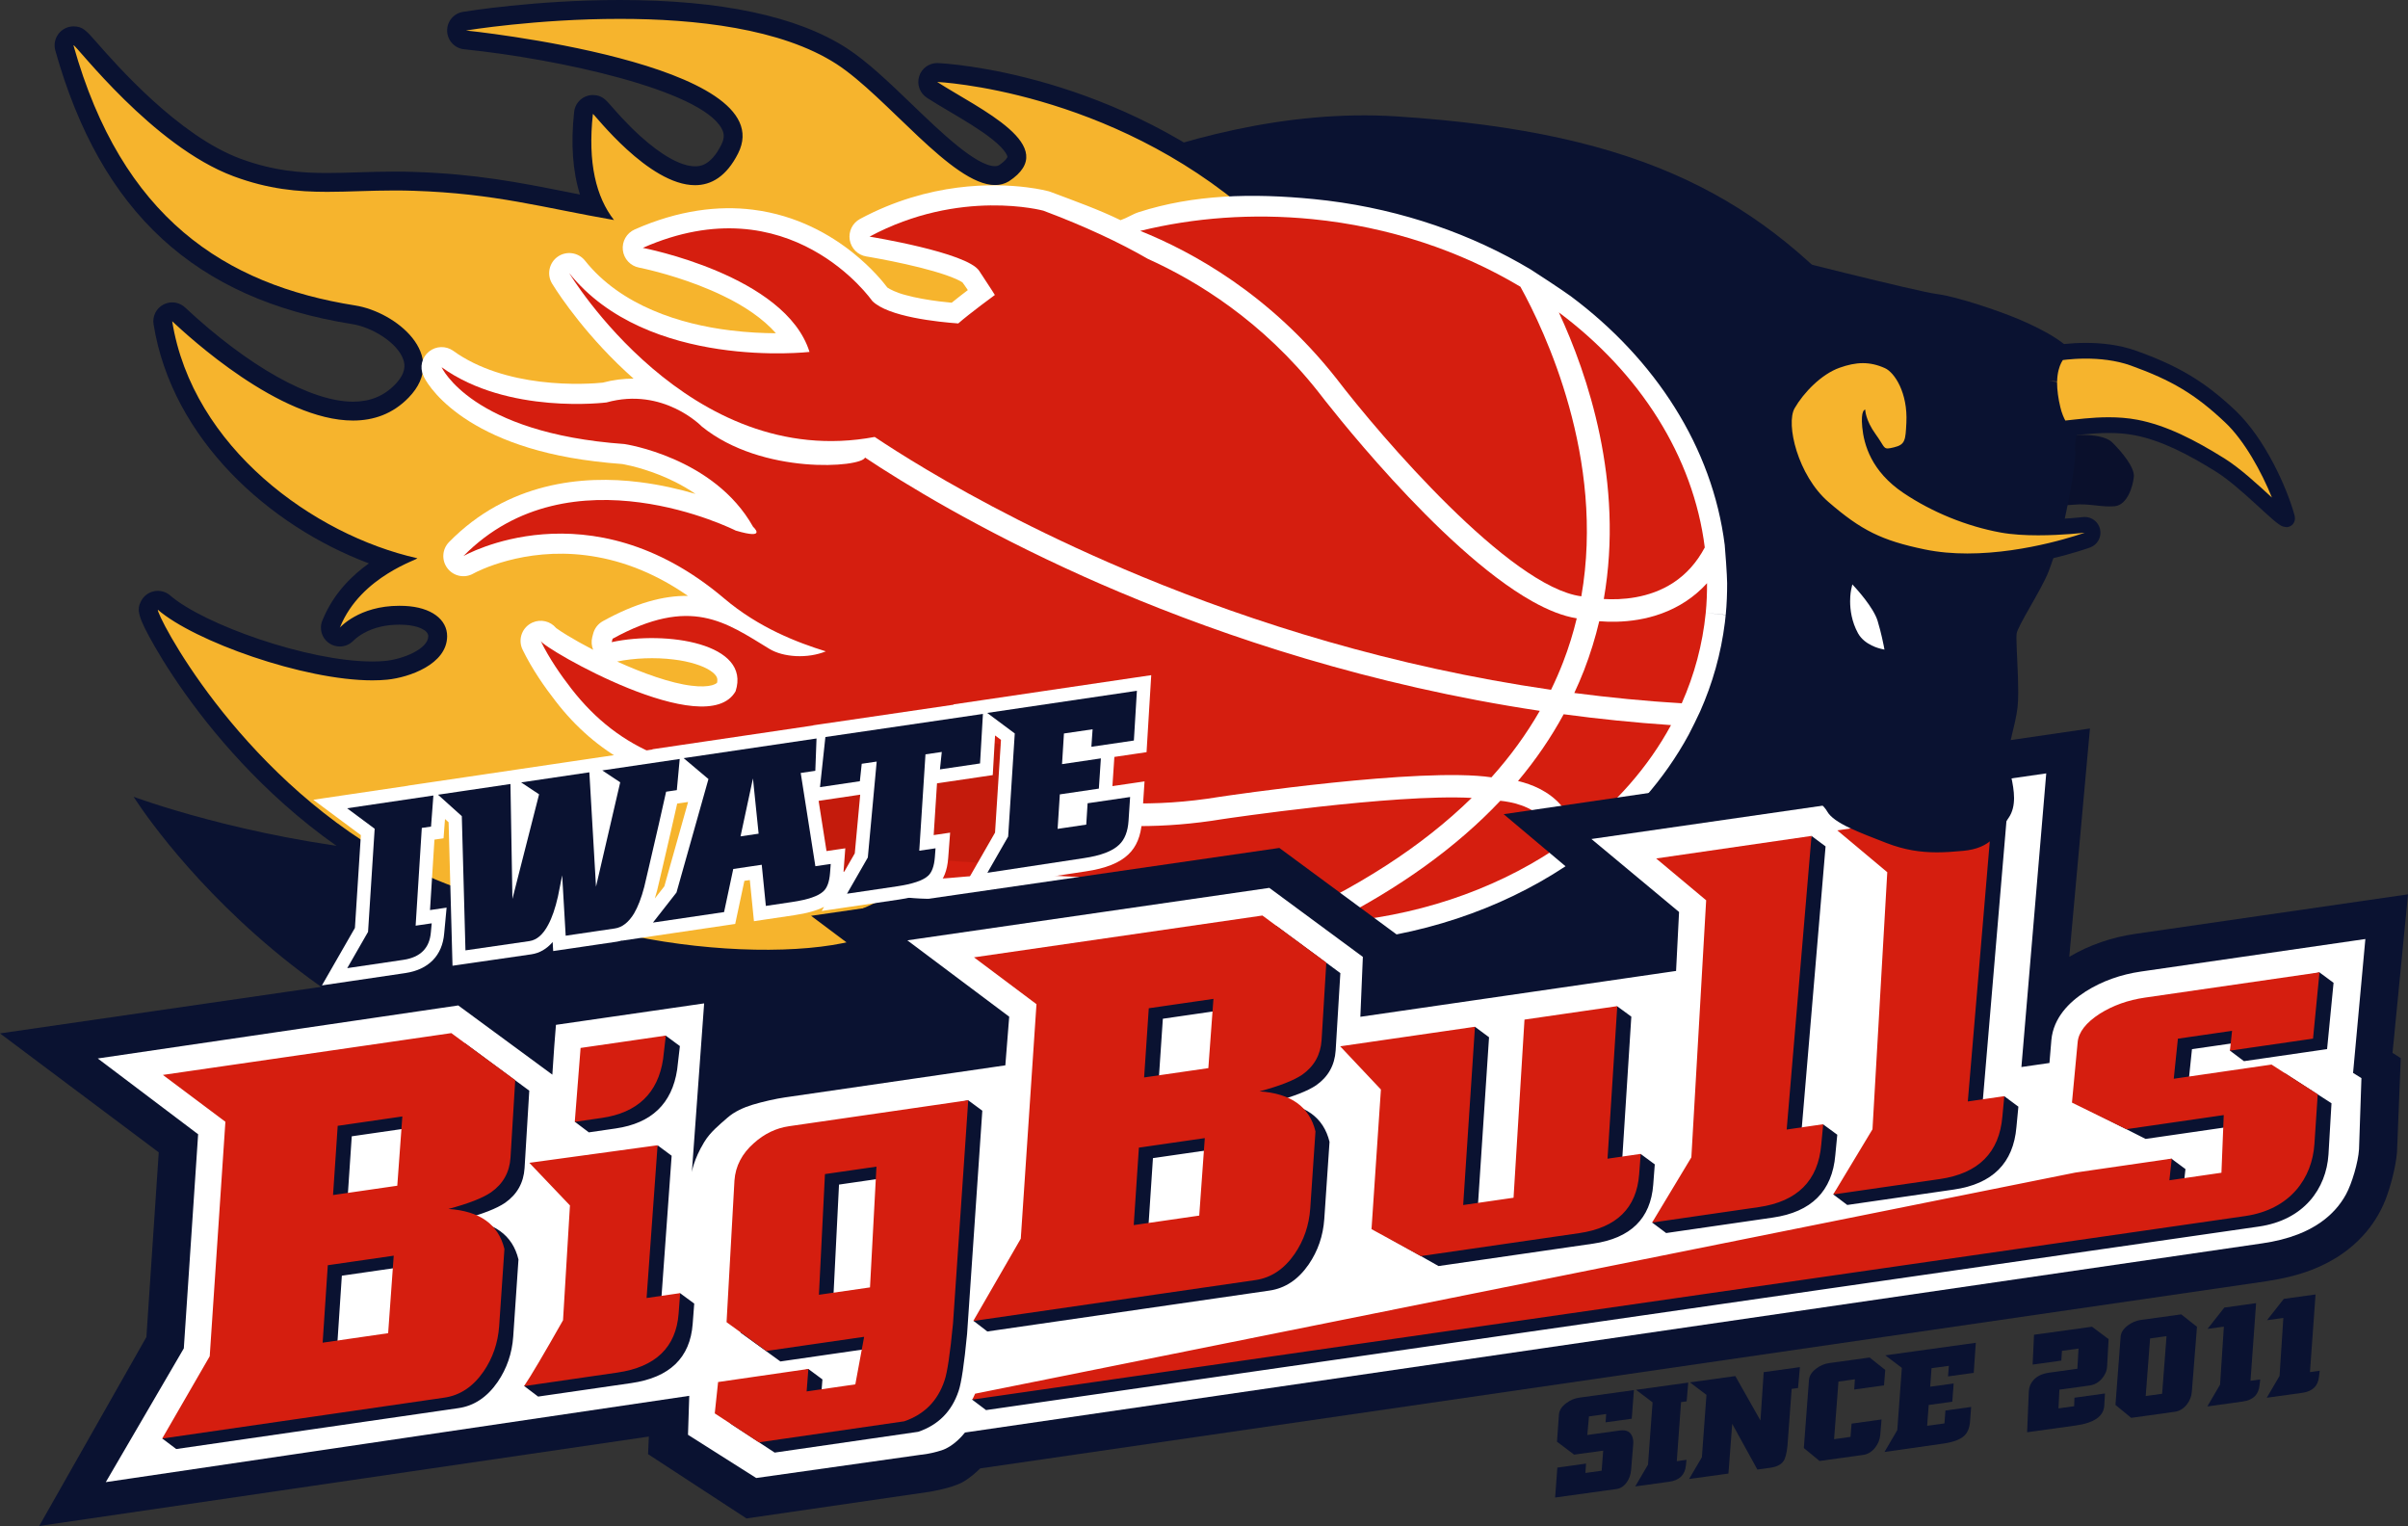 <?xml version="1.0" encoding="utf-8"?>
<!-- Generator: Adobe Illustrator 26.2.1, SVG Export Plug-In . SVG Version: 6.00 Build 0)  -->
<svg version="1.1" id="レイヤー_1" xmlns="http://www.w3.org/2000/svg" xmlns:xlink="http://www.w3.org/1999/xlink" x="0px"
	 y="0px" width="434px" height="275px" viewBox="0 0 434 275" style="enable-background:new 0 0 434 275;" xml:space="preserve">
<rect x="0" y="0" width="434" height="275" fill="#333333" stroke="none"/>
<style type="text/css">
	.st0{fill:#0A1231;}
	.st1{fill-rule:evenodd;clip-rule:evenodd;fill:#F6B42D;}
	.st2{fill:#FFFFFF;}
	.st3{fill-rule:evenodd;clip-rule:evenodd;fill:#D51E0F;}
	.st4{fill:#C41B0C;}
	.st5{fill:#D51E0F;}
	.st6{fill:#0A102C;}
	.st7{fill:#F6B42D;}
</style>
<g>
	<path class="st0" d="M92.361,94.112c0,0,27.094-8.509,42.474,8.081c10.739,11.585,20.549,24.921,13.037,31.58
		c-44.477,39.421-123.787,9.805-123.787,9.805s34.1,54.796,98.733,56.19c39.052,0.842,83.423-18.398,104.446-56.353
		c5.226-9.437-41.315-28.561-49.623-38.288c-9.773-11.445-20.464-17.694-43.827-20.037C112.981,83.002,92.361,94.112,92.361,94.112z
		"/>
	<path class="st0" d="M173.353,43.193c0,0,51-19.946,81.879,13.197c21.562,23.144,36.616,46.576,27.757,64.454
		c-32.992,66.577-172.796,90.907-239.524,91.275c-23.596,0.129,186.202,55.325,278.022-57.228
		c13.917-17.061,32.549-76.522,15.797-96.017c-19.704-22.932-40.694-35.003-85.542-37.898
		C211.745,18.395,173.353,43.193,173.353,43.193z"/>
	<g>
		<path class="st1" d="M126.826,170.331c-15.303,0-41.499-5.431-57.137-14.206c-14.976-8.404-25.807-20.144-32.255-28.512
			c-3.842-4.986-6.47-9.189-7.997-11.837c-3.132-5.436-2.856-5.98-2.506-6.672c0.235-0.466,0.675-0.799,1.187-0.899
			c0.11-0.02,0.221-0.031,0.331-0.031c0.404,0,0.799,0.144,1.111,0.414c6.216,5.375,25.542,12.313,37.551,12.313
			c0.892,0,1.734-0.038,2.507-0.114c3.018-0.3,9.254-2.194,9.271-6.137c0.009-2.117-2.355-3.594-6.019-3.766
			c-0.31-0.013-0.612-0.021-0.905-0.021c-2.738,0-5.181,0.591-7.26,1.753c-0.843,0.471-1.582,1.017-2.194,1.618
			c-0.155,0.155-0.571,0.565-1.272,0.565c-0.565,0-1.071-0.321-1.387-0.791c-0.317-0.469-0.355-1.102-0.143-1.627
			c2.383-5.875,7.19-9.369,10.703-11.31c-18.524-5.743-37.625-21.538-41.055-42.91c-0.115-0.717,0.237-1.427,0.878-1.77
			c0.251-0.134,0.527-0.199,0.799-0.199c0.421,0,0.836,0.155,1.16,0.457c5.622,5.242,19.94,17.433,31.427,17.431
			c3.569,0,6.451-1.183,8.806-3.616c1.945-2.01,2.581-4.085,1.886-6.169c-1.243-3.723-6.45-6.92-10.535-7.568
			c-27.594-4.364-44.167-19.634-52.159-48.05c-0.144-0.511-0.039-1.096,0.282-1.519c0.321-0.425,0.827-0.705,1.358-0.705
			c0.862,0,1.084,0.253,2.818,2.23c3.738,4.259,15.115,17.221,26.633,21.495c6.374,2.364,11.579,2.689,16.251,2.689
			c1.837,0,3.677-0.056,5.626-0.117l0.204-0.006c1.895-0.059,4.042-0.126,6.328-0.126c1.129,0,2.291,0.017,3.492,0.058
			c10.965,0.359,18.733,1.895,26.96,3.524c1.835,0.363,3.708,0.733,5.66,1.1c-2.113-4.431-2.807-10.112-2.066-16.956
			c0.094-0.864,0.826-1.521,1.695-1.521c0.807,0,1.143,0.385,1.95,1.311c0.945,1.083,2.912,3.336,5.344,5.552
			c4.293,3.912,8.135,5.979,11.113,5.979c2.572,0,4.613-1.565,6.244-4.787c0.827-1.636,0.839-3.076,0.041-4.535
			c-4.885-8.934-36.117-13.97-47.738-15.157c-0.848-0.087-1.502-0.786-1.528-1.638c-0.025-0.852,0.582-1.591,1.421-1.731
			c0.13-0.021,12.979-2.118,28.018-2.118c17.863,0,31.302,2.825,39.944,8.396c3.623,2.345,7.631,6.202,11.508,9.93
			c5.66,5.446,12.076,11.619,16.159,11.619c0.605,0,1.134-0.141,1.618-0.428c1.535-1.011,2.337-2.032,2.315-2.997
			c-0.07-2.955-6.565-6.802-11.308-9.609c-1.428-0.846-2.776-1.645-3.977-2.416c-0.643-0.416-0.93-1.212-0.699-1.945
			c0.226-0.71,0.883-1.185,1.621-1.185c0.025,0,0.051,0,0.076,0.002c1.285,0.058,31.803,1.667,57.789,24.395
			c26.032,22.767,31.087,66.505,31.291,68.355c0.094,0.867-0.482,1.663-1.334,1.846c-0.118,0.025-0.239,0.039-0.358,0.039
			c-0.722,0-1.385-0.464-1.616-1.177c-0.092-0.287-9.516-28.77-30.039-38.252c-8.793-4.066-17.336-6.213-24.702-6.213
			c-8.523,0-14.335,2.868-16.361,8.071c-2.361,6.058,1.449,13.645,8.862,17.646l0.8,0.431c10.051,5.408,23.819,12.814,32.377,39.875
			c0.262,0.822-0.138,1.709-0.926,2.063c-0.225,0.102-0.461,0.148-0.694,0.148c-0.584,0-1.145-0.302-1.461-0.831
			c-2.761-4.645-8.317-7.889-13.509-7.889c-2.969,0-5.731,0.984-8.209,2.927c-6.179,4.842-11.272,10.678-16.663,16.854
			c-4.427,5.072-9.002,10.316-14.294,15.051c-12.706,11.366-25.629,12.99-39.992,13.838
			C128.977,170.302,127.928,170.331,126.826,170.331L126.826,170.331z"/>
		<path class="st0" d="M111.726,3.4c13.55,0,29.046,1.694,39.022,8.125c9.098,5.889,20.861,21.82,28.591,21.82
			c0.884,0,1.718-0.21,2.486-0.666c9.658-6.344-5.302-13.007-12.916-17.913c0,0,30.911,1.378,56.745,23.973
			c25.833,22.593,30.72,67.262,30.72,67.262s-9.479-29.355-30.943-39.273c-9.275-4.285-18.111-6.368-25.417-6.368
			c-8.944,0-15.597,3.125-17.946,9.154c-2.699,6.927,1.529,15.38,9.638,19.758c9.835,5.309,23.784,12.19,32.365,39.322
			c-2.856-4.802-8.731-8.72-14.969-8.72c-3.107,0-6.304,0.972-9.261,3.29c-11.543,9.049-19.551,21.694-31.042,31.975
			c-12.381,11.075-24.938,12.582-38.956,13.408c-0.941,0.056-1.95,0.083-3.019,0.083c-14.66,0-40.573-5.162-56.303-13.99
			c-28.206-15.829-42.416-44.095-42.075-44.769c6.568,5.681,26.254,12.727,38.666,12.727c0.935,0,1.829-0.04,2.673-0.124
			c3.917-0.389,10.781-2.757,10.803-7.821c0.013-3.02-2.847-5.246-7.641-5.469c-0.335-0.016-0.661-0.022-0.98-0.022
			c-3.663,0-6.332,0.983-8.091,1.966c-1.759,0.984-2.61,1.967-2.639,1.967c-0.005,0,0.011-0.024,0.047-0.077
			c3.787-9.336,14.521-12.292,13.896-12.432C56.585,96.41,34.683,80.628,31.034,57.891c3.044,2.839,19.355,17.89,32.587,17.89
			c3.702,0,7.166-1.18,10.028-4.135c7.416-7.657-2.399-15.456-9.605-16.597C40.448,51.314,21.965,39.181,13.254,8.217
			c-0.014-0.043-0.013-0.064,0.004-0.064c0.5,0.001,14.256,18.203,28.862,23.62c6.237,2.314,11.482,2.797,16.847,2.797
			c1.927,0,3.869-0.062,5.878-0.125c2.01-0.061,4.087-0.124,6.282-0.124c1.11,0,2.25,0.016,3.427,0.056
			c14.709,0.478,23.37,3.065,36.104,5.271c-3.196-4.113-4.763-10.253-3.801-19.12c0.001-0.002,0.002-0.003,0.004-0.003
			c0.119,0,2.625,3.21,6.149,6.422c3.525,3.21,8.067,6.421,12.257,6.421c2.91,0,5.65-1.549,7.76-5.722
			c8.243-16.3-49.041-22.151-49.041-22.151S96.653,3.399,111.726,3.4 M111.726,0L111.726,0C96.548-0.001,83.96,2.053,83.432,2.141
			c-1.681,0.277-2.896,1.756-2.843,3.459c0.053,1.702,1.358,3.103,3.052,3.277c16.983,1.738,42.613,7.319,46.42,14.281
			c0.385,0.704,0.642,1.548-0.067,2.953c-1.95,3.857-3.967,3.857-4.726,3.857c-2.51,0-6.049-1.966-9.967-5.535
			c-2.367-2.156-4.291-4.363-5.215-5.423c-0.879-1.009-1.639-1.881-3.213-1.885c-0.004,0-0.008,0-0.011,0
			c-1.736,0-3.197,1.31-3.384,3.036c-0.622,5.731-0.267,10.71,1.052,14.89c-0.891-0.175-1.769-0.349-2.637-0.52
			c-8.294-1.641-16.127-3.191-27.228-3.551c-1.14-0.039-2.299-0.059-3.537-0.059c-2.31,0-4.476,0.067-6.388,0.127l-0.211,0.007
			c-1.931,0.06-3.755,0.116-5.562,0.116c-4.516,0-9.54-0.313-15.664-2.586C32.184,24.461,21.021,11.74,17.352,7.56
			c-1.79-2.041-2.461-2.804-4.088-2.807c-0.002,0-0.005,0-0.007,0c-1.089,0-2.124,0.527-2.763,1.41c-0.63,0.87-0.812,1.957-0.507,3
			c8.199,29.113,25.208,44.762,53.525,49.245c3.518,0.557,8.155,3.332,9.188,6.425c0.309,0.928,0.492,2.399-1.494,4.449
			c-2.021,2.086-4.502,3.1-7.585,3.1c-7.552,0-18.867-6.347-30.269-16.977c-0.644-0.6-1.478-0.913-2.319-0.913
			c-0.546,0-1.094,0.131-1.599,0.399c-1.282,0.683-1.987,2.105-1.757,3.539c3.329,20.742,20.896,36.381,38.813,43.092
			c-3.068,2.185-6.346,5.401-8.274,10.018c-0.747,1.468-0.189,2.761,0.017,3.149c0.59,1.113,1.746,1.808,3.004,1.808
			c0.926,0,1.756-0.353,2.465-1.05c0.506-0.498,1.123-0.951,1.833-1.348c1.821-1.018,3.986-1.534,6.433-1.534
			c0.267,0,0.542,0.006,0.822,0.019c2.554,0.118,4.403,0.984,4.399,2.058c-0.01,2.284-4.513,4.132-7.739,4.452
			c-0.715,0.07-1.501,0.106-2.337,0.106c-11.684,0-30.435-6.703-36.443-11.899c-0.623-0.539-1.414-0.828-2.224-0.828
			c-0.22,0-0.44,0.02-0.659,0.064c-1.027,0.203-1.903,0.868-2.376,1.803c-0.754,1.492-0.729,2.592,2.553,8.284
			c1.553,2.694,4.222,6.966,8.121,12.026c6.545,8.493,17.545,20.411,32.771,28.957c15.876,8.909,42.45,14.424,57.967,14.424
			c1.136,0,2.22-0.03,3.219-0.089c14.685-0.865,27.908-2.536,41.023-14.268c5.372-4.806,9.984-10.09,14.443-15.2
			c5.336-6.114,10.378-11.89,16.43-16.634c2.172-1.702,4.583-2.566,7.164-2.566c4.621,0,9.575,2.903,12.046,7.058
			c0.631,1.06,1.758,1.662,2.924,1.662c0.467,0,0.939-0.097,1.389-0.298c1.575-0.707,2.372-2.482,1.851-4.128
			c-8.765-27.716-23.464-35.624-33.191-40.857l-0.801-0.431c-6.658-3.595-10.134-10.273-8.084-15.533
			c2.368-6.08,10.276-6.988,14.777-6.988c7.02,0,15.54,2.15,23.991,6.055c19.882,9.187,29.043,36.952,29.133,37.231
			c0.461,1.428,1.787,2.356,3.234,2.356c0.235,0,0.474-0.025,0.713-0.076c1.706-0.364,2.859-1.961,2.669-3.695
			c-0.205-1.878-5.336-46.253-31.861-69.451c-26.426-23.113-57.521-24.752-58.832-24.811c-0.051-0.002-0.101-0.003-0.153-0.003
			c-1.473,0-2.787,0.953-3.238,2.367c-0.467,1.464,0.106,3.059,1.398,3.891c1.226,0.79,2.588,1.596,4.029,2.449
			c2.751,1.628,5.594,3.312,7.737,5.022c2.683,2.144,2.737,3.154,2.738,3.164c0.002,0.1-0.266,0.677-1.534,1.526
			c-0.205,0.11-0.423,0.159-0.698,0.159c-3.4,0-9.824-6.18-14.985-11.145c-3.933-3.783-8-7.696-11.758-10.128
			C143.67,2.917,129.922,0,111.726,0L111.726,0z"/>
	</g>
	<g>
		<path class="st2" d="M311.029,110.817l-3.6-0.381l3.604,0.355c0.192-1.946,0.256-3.851,0.252-5.71
			c-0.004-1.294-0.347-6.148-0.435-6.883c-2.212-17.588-12.518-33.457-27.731-44.809c-1.237-0.923-6.688-4.503-7.233-4.828
			c-10.61-6.341-23.048-10.722-36.596-12.408c-0.808-0.102-1.626-0.191-2.449-0.273c-11.225-1.105-21.744-0.826-31.623,2.356
			c-1.089,0.351-1.97,0.986-3.258,1.443c-3.834-1.871-7.856-3.309-12.635-5.107l-0.323-0.105c-0.14-0.037-1.577-0.422-3.987-0.72
			c-5.839-0.724-17.539-0.982-30.006,5.703c-1.37,0.735-2.116,2.259-1.859,3.789c0.258,1.533,1.462,2.729,2.995,2.976
			c0.002,0.002,1.043,0.168,2.68,0.478c2.455,0.465,6.212,1.246,9.429,2.175c1.602,0.463,3.075,0.968,4.098,1.431
			c0.51,0.226,0.904,0.445,1.111,0.588c0.043,0.027,0.715,1.002,0.97,1.388c-0.939,0.713-1.984,1.523-2.911,2.276
			c-0.66-0.062-1.408-0.14-2.2-0.238c-1.972-0.244-4.24-0.625-6.114-1.146c-1.583-0.403-2.872-1.052-3.282-1.353
			c-0.669-0.892-2.702-3.439-6.093-6.174c-4.067-3.279-10.165-6.859-18.141-7.853c-6.154-0.772-13.368,0.053-21.3,3.563
			c-1.451,0.641-2.315,2.147-2.136,3.726c0.182,1.574,1.363,2.849,2.921,3.146c0,0,0.326,0.062,0.994,0.215
			c2.329,0.523,8.412,2.083,14.138,4.863c3.769,1.794,7.229,4.129,9.537,6.751c-2.296-0.008-5.138-0.133-8.238-0.519
			c-8.92-1.089-19.678-4.394-26.187-12.578c-1.19-1.482-3.334-1.791-4.896-0.703c-1.559,1.086-2.013,3.204-1.035,4.836
			c0.107,0.17,4.254,7.075,11.842,14.486c0.902,0.879,1.856,1.769,2.859,2.655c-1.752-0.007-3.621,0.208-5.563,0.724
			c-1.07,0.116-5.745,0.51-11.321-0.185c-5.164-0.635-11.034-2.227-15.602-5.535c-1.329-0.959-3.135-0.904-4.406,0.133
			c-1.271,1.038-1.687,2.794-1.013,4.291c0.351,1.03,6.553,12.554,30.976,15.485c1.552,0.193,3.176,0.353,4.879,0.478
			c0.085,0.014,0.221,0.038,0.424,0.078c1.374,0.265,5.164,1.154,9.187,3.186c1.203,0.607,2.419,1.312,3.603,2.124
			c-2.862-0.846-6.277-1.648-10.034-2.119c-10.36-1.323-23.827,0.035-34.38,10.781c-1.274,1.292-1.394,3.319-0.284,4.756
			c1.11,1.435,3.098,1.829,4.672,0.925c0,0,0-0.002,0.034-0.019c0.696-0.392,9.018-4.682,20.206-3.268
			c5.513,0.694,11.771,2.703,18.417,7.315c-4.453-0.062-9.455,1.312-15.319,4.549c-0.895,0.492-1.533,1.324-1.775,2.317
			c-0.021,0.085-0.081,0.29-0.154,0.585c-0.191,0.762-0.126,1.558,0.167,2.268c-1.849-0.96-3.473-1.88-4.7-2.628
			c-0.795-0.484-1.43-0.902-1.802-1.173c-0.073-0.053-0.137-0.101-0.187-0.139c-1.013-1.21-2.731-1.646-4.24-0.978
			c-1.787,0.795-2.623,2.846-1.892,4.664c0.039,0.081,0.077,0.156,0.113,0.227l-0.009,0.005c1.698,3.486,3.951,6.713,5.958,9.291
			c7.321,9.496,17.078,14.684,29.385,16.218l4.955,5.537c7.264,8.052,18.031,12.245,27.808,13.487
			c3.272,0.408,6.447,0.472,9.393,0.193c7.76-0.744,13.734-0.67,21.752-0.18c8.461,3.846,17.795,6.542,27.733,7.781
			c0.818,0.101,6.025,0.726,6.847,0.809c2.129,0.207,10.5-0.183,12.138-0.297c15.688-1.109,30.156-6.002,41.926-13.765
			c0.748-0.494,3.262-2.271,3.98-2.812c7.622-5.771,13.899-12.854,18.292-20.943c0.405-0.749,1.713-3.402,2.059-4.185
			c2.239-5.041,3.768-10.417,4.467-16.038C310.935,111.71,310.983,111.259,311.029,110.817z M129.243,123.021
			c-0.154,0.16-0.381,0.289-0.918,0.459c-0.757,0.219-2.074,0.295-3.695,0.085c-3.738-0.442-8.845-2.279-13.402-4.356
			c3.034-0.631,6.874-0.789,10.219-0.365c2.794,0.33,5.251,1.121,6.541,1.985c0.654,0.424,0.994,0.82,1.138,1.085
			c0.14,0.277,0.193,0.43,0.15,0.9C129.268,122.876,129.256,122.945,129.243,123.021z M160.282,144.656
			c-3.214,0.251-6.747,0.05-10.299-0.393c-2.491-0.31-4.978-0.74-7.395-1.195c2.7-0.208,6.126-0.703,9.989-1.363
			c4.029-0.693,12.644-2.501,12.644-2.501s0.803,1.843,1.702,3.321c-0.444,0.321-1.09,0.706-1.877,1
			C163.54,144.141,161.639,144.557,160.282,144.656z"/>
		<g>
			<path class="st3" d="M167.18,135.048c11.055,6.018,29.154,12.412,52.5,8.562c1.546-0.233,36.429-5.419,49.126-3.537
				c3.407-3.791,6.307-7.789,8.713-11.981c-30.663-4.601-56.72-13.37-75.804-21.426c-2.218-0.935-4.345-1.861-6.368-2.768
				c-9.513-4.271-17.662-8.5-24.227-12.186c-3.305-1.858-6.206-3.575-8.681-5.097c-2.696-1.651-4.885-3.069-6.53-4.166
				c-0.644,1.788-18.519,3.225-29.412-5.589c0,0-6.924-7.191-17.18-4.342c0,0-17.752,2.28-29.727-6.347
				c0,0,5.34,11.877,32.961,13.845c0,0,16.15,2.359,23.182,14.915c0,0,2.695,2.409-3.137,0.677c0,0-29.746-15.055-49.073,4.6
				c0,0,22.643-13.02,46.99,7.624c6.235,5.287,13.174,7.949,18.327,9.541c-3.271,1.343-7.651,1.085-10.159-0.441
				c-7.947-4.835-14.154-9.582-28.271-1.832c-0.049,0.198-0.11,0.41-0.161,0.612c9.802-2.112,25.166,0.224,22.324,8.861
				c-5.274,9.219-34.564-7.688-35.128-9.084c1.527,3.137,3.651,6.201,5.558,8.648c8.734,11.213,20.267,15.584,37.434,15.415
				C145.326,139.499,157.375,137.329,167.18,135.048z"/>
			<path class="st3" d="M102.596,49.221c0,0,21.505,35.817,55.051,29.516c2.101,1.406,5.296,3.467,9.496,5.962
				c8.773,5.208,21.925,12.289,38.621,19.185c19.995,8.265,45.067,16.249,73.782,20.415c0.796-1.624,1.515-3.273,2.165-4.951
				c1.024-2.643,1.839-5.291,2.471-7.926c-2.487-0.393-5.195-1.481-8.015-3.062C259.36,98.921,238.662,72,237.616,70.633
				c-10.082-12.774-21.895-20.006-30.72-23.979c-5.106-2.948-11.325-5.861-18.848-8.691c0,0-15.006-4.082-31.326,4.678
				c0,0,17.554,2.836,19.753,6.155c2.336,3.529,2.832,4.36,2.832,4.36s-4.527,3.308-6.598,5.128
				c-3.531-0.254-12.715-1.181-15.518-4.074c0,0-14.802-21.254-41.334-9.544c0,0,25.73,4.908,30.041,18.751
				C145.897,63.416,116.692,66.785,102.596,49.221z"/>
			<path class="st3" d="M289.057,107.939c3.077,0.187,8.169-0.066,12.549-2.95c2.341-1.535,4.225-3.658,5.65-6.338
				c-2.062-16.451-11.745-31.493-26.302-42.359C286.144,67.473,292.744,86.883,289.057,107.939z"/>
			<path class="st3" d="M285.006,107.456c4.34-24.828-6.56-47.782-10.977-55.785c-10.78-6.442-23.566-10.797-37.539-12.186
				c-10.823-1.067-21.308-0.254-30.986,2.12c9.48,3.797,23.436,11.504,35.312,26.544
				C248.883,78.713,272.134,105.767,285.006,107.456z"/>
			<path class="st3" d="M307.429,110.437c0.178-1.792,0.238-3.577,0.234-5.347c-1.15,1.263-2.438,2.368-3.869,3.306
				c-5.632,3.686-11.971,3.845-15.559,3.547c-0.694,2.939-1.601,5.902-2.749,8.869c-0.533,1.374-1.126,2.726-1.747,4.063
				c6.294,0.821,12.753,1.457,19.364,1.863C305.371,121.631,306.858,116.167,307.429,110.437z"/>
			<path class="st3" d="M265.244,143.782c-13.997-0.778-44.595,3.775-44.934,3.829c-21.189,3.494-38.097-0.89-49.78-6.224
				c0.158,0.162,0.33,0.317,0.489,0.478c0.038,0.074,0.08,0.152,0.143,0.266c0.015,3.588-6.41,5.815-10.601,6.136
				c-7.706,0.598-16.354-1.155-23.376-2.564c8.557,9.558,23.577,13.507,34.159,12.49c8.175-0.787,14.541-0.681,22.962-0.15
				c8.952,4.156,18.973,6.967,29.69,8.029c2.04,0.198,4.067,0.328,6.074,0.402C244.593,160.088,256.332,152.511,265.244,143.782z"/>
			<path class="st3" d="M281.824,128.706c-2.278,4.201-5.025,8.212-8.229,12.031c2.472,0.588,5.53,1.81,7.73,4.344
				c1.314,1.521,2.156,3.321,2.55,5.367c7.251-5.487,13.171-12.187,17.296-19.784C294.554,130.215,288.098,129.553,281.824,128.706z
				"/>
			<path class="st3" d="M270.406,144.298c-7.864,8.322-18.038,15.665-30.504,22.001c15.096-1.064,28.974-5.777,40.187-13.175
				c-0.019-2.193-0.624-3.998-1.815-5.374C276.036,145.153,272.227,144.478,270.406,144.298z"/>
		</g>
	</g>
	<g>
		<path class="st0" d="M294.239,259.023c-0.307-1.001-1.065-1.417-2.292-1.249l-5.862,0.807l0.299-3.344l3.102-0.429l-0.108,1.495
			l4.717-0.653l0.388-5.157l-9.869,1.366c-0.832,0.115-1.615,0.449-2.34,0.998c-0.809,0.599-1.245,1.289-1.302,2.044l-0.351,4.891
			l3.086,2.33l5.241-0.718l-0.281,3.616l-2.922,0.403l0.112-1.689l-5.173,0.723l-0.402,5.396l11.038-1.529
			c0.752-0.103,1.373-0.51,1.87-1.216c0.455-0.631,0.711-1.361,0.784-2.197l0.387-4.684
			C294.4,259.794,294.353,259.399,294.239,259.023z"/>
		<path class="st0" d="M302.211,263.301l0.771-10.641l1.007-0.137l0.289-3.384l-9.408,1.305l2.979,2.26l-0.823,11.221l-2.305,3.925
			l6.126-0.843c1.853-0.26,2.856-1.244,3.012-2.971l0.102-0.977L302.211,263.301z"/>
		<path class="st0" d="M324.402,246.352l-6.525,0.905l-0.585,8.723l-4.531-8.014l-8.18,1.133l2.979,2.257l-0.824,11.232l-2.303,3.92
			l7.089-0.975l0.679-8.959l4.536,8.234l2.299-0.316c1.185-0.162,1.984-0.572,2.42-1.224c0.328-0.482,0.562-1.382,0.703-2.713
			l0.757-10.281l1.15-0.154L324.402,246.352z"/>
		<path class="st0" d="M333.714,256.534l-0.191,2.388l-2.962,0.418l0.789-10.385l2.964-0.407l-0.126,1.839l5.374-0.746l0.216-2.784
			l-2.803-2.237l-7.296,1.003c-0.856,0.12-1.646,0.457-2.359,1.008c-0.798,0.612-1.233,1.299-1.286,2.041l-0.925,12.262l2.834,2.329
			l7.862-1.09c0.827-0.114,1.543-0.547,2.14-1.291c0.556-0.706,0.862-1.472,0.938-2.307l0.231-2.788L333.714,256.534z"/>
		<path class="st0" d="M342.775,246.49l-0.826,11.22l-2.301,3.931l10.521-1.498c1.841-0.258,3.126-0.731,3.85-1.424
			c0.613-0.56,0.961-1.425,1.052-2.599l0.194-2.591l-4.638,0.643l-0.17,2.323l-3.122,0.434l0.281-3.754l4.249-0.592l0.25-3.283
			l-4.229,0.577l0.239-3.33l3.123-0.427l-0.15,1.906l4.632-0.646l0.375-5.413l-16.312,2.261L342.775,246.49z"/>
		<path class="st0" d="M376.614,249.662c0.857-0.12,1.589-0.521,2.193-1.204c0.595-0.683,0.921-1.427,0.965-2.252l0.268-4.895
			l-2.994-2.237l-10.448,1.443l-0.251,5.379l5.172-0.718l0.116-1.759l2.985-0.407l-0.212,3.635l-5.079,0.703
			c-1.247,0.18-2.194,0.616-2.826,1.331c-0.524,0.571-0.807,1.258-0.843,2.047l-0.308,7.358l8.723-1.207
			c3.346-0.468,5.076-1.655,5.181-3.587l0.128-2.189l-5.498,0.761l-0.058,1.531l-2.82,0.391l0.164-3.373L376.614,249.662z"/>
		<path class="st0" d="M385.845,237.851c-0.859,0.124-1.652,0.463-2.378,1.013c-0.794,0.612-1.217,1.291-1.261,2.041l-0.93,12.259
			l2.833,2.329l7.855-1.093c0.834-0.11,1.553-0.544,2.163-1.296c0.544-0.701,0.846-1.469,0.913-2.3l0.927-11.719l-2.832-2.238
			L385.845,237.851z M389.686,251.155l-2.96,0.409l0.791-10.381l2.962-0.409L389.686,251.155z"/>
		<path class="st0" d="M400.897,235.621l-3.023,3.839l2.939-0.402l-0.682,10.444l-2.301,3.936l6.405-0.89
			c1.855-0.258,2.856-1.252,3.012-2.977l0.121-0.992l-1.756,0.235l1.008-13.991L400.897,235.621z"/>
		<path class="st0" d="M417.337,233.26l-5.721,0.792l-3.025,3.846l2.94-0.404l-0.681,10.442l-2.305,3.934l6.408-0.888
			c1.853-0.256,2.859-1.247,3.014-2.978l0.115-0.999l-1.753,0.246L417.337,233.26z"/>
	</g>
	<g>
		<path class="st1" d="M132.378,155.972c-8.553-0.669-15.16,7.648-18.352,12.688c15.018,3.078,30.521,3.21,39.689,0.885
			c0.17-0.041,0.338-0.088,0.506-0.131C149.002,164.136,140.255,156.59,132.378,155.972z"/>
	</g>
	<polygon class="st4" points="185.017,135.399 182.763,155.865 169.152,154.998 152.003,157.1 144.699,153.602 140.22,137.733 
		156.552,134.466 170.551,131.665 	"/>
	<g>
		<path class="st2" d="M204.554,122.095l-26.981,3.989l-5.739,0.848l0.067,0.051l-23.488,3.444l-1.846,0.27l-0.003,0.03
			l-23.704,3.506l-5.286,0.782l0.043,0.036l-9.143,1.351v-0.002l-2.604,0.386l-2.613,0.387l-1.25,0.185l-8.432,1.247l-6.2,0.918
			l0.004,0.002l-8.788,1.298l-5.063,0.748l0.018,0.016l-11.339,1.679l-5.746,0.849l4.663,3.465l3.916,2.911l-1.072,16.716
			l-3.475,6.052l-2.473,4.308l4.915-0.726l10.128-1.497c4.184-0.623,6.667-3.163,6.994-7.151l0.149-1.587l0.285-3.052l-2.991,0.438
			l0.801-12.696l1.64-0.235l0.145-1.928l0.117-1.549l0.648,0.584l0.631,23.151l0.074,2.706l2.678-0.388l11.532-1.671
			c1.474-0.219,2.759-0.961,3.84-2.215l0.095,1.628l2.602-0.383l8.861-1.306c0.32-0.047,0.63-0.127,0.933-0.221l-0.034,0.043
			l5.966-0.88l12.821-1.895l1.655-0.245l0.349-1.636l1.304-6.128l0.982-0.146l0.49,4.902l0.252,2.513l2.499-0.372l4.724-0.701
			c2.349-0.348,4.112-0.842,5.417-1.513l-0.428,0.745l4.915-0.727l8.99-1.328c3.421-0.51,5.619-1.313,6.924-2.531
			c1.146-1.058,1.792-2.671,1.968-4.919l0.123-1.604l0.228-3.006l-2.966,0.438l0.6-9.325l0.882-0.131l7.227-1.067l1.939-0.286
			l0.113-1.956l0.303-5.188l1.065,0.794l-1.07,16.714l-3.467,6.045l-2.483,4.329l4.934-0.75l17.394-2.642
			c3.577-0.531,6.089-1.534,7.67-3.069c1.429-1.347,2.251-3.334,2.419-5.884l0.282-4.283l0.196-2.975l-2.95,0.434l-2.839,0.418
			l0.323-4.835l0.027-0.427l3.868-0.57l1.935-0.285l0.118-1.95l0.545-8.964l0.181-2.963L204.554,122.095z M118.444,160.43
			c0.294-1.226,0.572-2.414,0.848-3.617c1.228-5.262,2.12-9.145,2.757-12.009l0.284-0.042l1.683-0.244l-4.282,15.196l-1.715,2.19
			C118.169,161.433,118.31,160.943,118.444,160.43z M149.374,153.3l-0.41,0.06l-1.421-9.048l0.601-0.09l6.893-1.023l-0.978,10.573
			l-2.046,3.563l0.111-1.471l0.225-3L149.374,153.3z"/>
		<g>
			<g>
				<path class="st0" d="M67.527,149.338l-1.191,18.582l-3.754,6.538l10.129-1.498c3.064-0.456,4.712-2.113,4.946-4.965l0.151-1.614
					l-2.898,0.424l1.112-17.615l1.664-0.239l0.424-5.604l-15.549,2.302L67.527,149.338z"/>
			</g>
			<g>
				<path class="st0" d="M121.986,142.38l0.52-5.616l-13.952,2.062l3.227,2.149l-4.363,18.805l-1.197-20.611l-12.293,1.818
					l3.231,2.148l-4.804,18.843L92,141.277l-13.056,1.929l4.289,3.861l0.658,24.185l11.532-1.67c1.329-0.198,2.46-1.181,3.386-2.946
					c0.69-1.277,1.276-2.985,1.758-5.117c0.253-1.262,0.508-2.52,0.755-3.785l0.633,10.878l8.861-1.306
					c1.332-0.195,2.483-1.099,3.463-2.708c0.71-1.214,1.324-2.807,1.834-4.773c0.281-1.173,0.557-2.352,0.831-3.548
					c1.4-5.993,2.44-10.532,3.112-13.615L121.986,142.38z"/>
			</g>
			<g>
				<path class="st0" d="M144.315,139.287l2.631-0.389l0.217-5.823l-23.95,3.542l4.473,3.768l-5.761,20.442l-4.244,5.421
					l12.82-1.894l1.654-7.764l5.134-0.761l0.742,7.414l4.724-0.702c2.848-0.421,4.725-1.06,5.635-1.916
					c0.692-0.62,1.092-1.74,1.213-3.34l0.121-1.601l-2.768,0.406L144.315,139.287z M136.729,150.228l-3.262,0.481l2.239-10.436
					L136.729,150.228z"/>
			</g>
			<g>
				<path class="st0" d="M176.636,137.573l0.52-8.926l-28.393,4.163l-0.972,9.03l7.185-1.066l0.335-3.143l2.697-0.398l-1.598,17.284
					l-3.75,6.529l8.99-1.329c2.84-0.423,4.721-1.057,5.632-1.908c0.685-0.634,1.085-1.744,1.21-3.347l0.123-1.599l-2.932,0.433
					l1.119-17.363l2.938-0.432l-0.331,3.14L176.636,137.573z"/>
			</g>
			<g>
				<path class="st0" d="M204.362,133.442l0.545-8.963l-26.981,3.988l4.968,3.7l-1.19,18.577l-3.745,6.531l17.395-2.643
					c3.041-0.451,5.157-1.253,6.354-2.416c0.994-0.936,1.566-2.372,1.693-4.313l0.282-4.283l-7.661,1.126l-0.246,3.849l-5.16,0.766
					l0.4-6.216l7.034-1.038l0.363-5.448l-7,1.037l0.345-5.523l5.164-0.759l-0.221,3.154L204.362,133.442z"/>
			</g>
		</g>
	</g>
	<g>
		<path class="st0" d="M431.395,187.856L434,161.158l-49.064,7.111c-0.024,0.003-0.041,0.006-0.041,0.006
			c-0.005,0-0.034,0.005-0.05,0.008c-4.178,0.608-8.242,1.97-11.895,4.135l3.727-41.146l-105.668,15.443l24.564,20.672l-0.093,1.599
			l-42.928,6.222l0.111-6.123l-22.084-16.288l-84.397,12.231l28.608,21.435v0.016l-34.17,4.956l-0.014,0.002l-0.04,0.005
			l-0.04,0.006c-0.268,0.039-0.538,0.079-0.813,0.117c-1.865,0.274-3.853,0.576-5.69,1.226c-0.426,0.15-0.78,0.28-1.088,0.402
			l1.733-20.442l-40.881,5.919l-0.167,2.11l-9.226-6.799L0,186.216l28.611,21.437l-2.225,33.278L7.064,274.978l109.878-16.115
			l-0.138,3.174l17.738,11.582l32.988-4.801c0.073-0.012,1.029-0.169,2.226-0.454c1.21-0.299,2.598-0.66,3.805-1.318
			c1.308-0.754,2.462-1.81,3.105-2.444l232.013-33.753l0.029-0.004l0.012-0.003v-0.008c2.644-0.404,5.46-1.052,7.959-2.02
			c1.917-0.748,3.791-1.706,5.554-2.943c1.322-0.929,2.572-2.015,3.697-3.254c1.697-1.86,3.06-4.043,3.99-6.379
			c0.936-2.378,1.913-6.107,2.102-8.683l0.673-16.881l-1.488-0.953L431.395,187.856z"/>
		<g>
			<path class="st2" d="M132.722,202.431l-0.015,0.015c0.005-0.005,0.011-0.01,0.017-0.015c0.004-0.003,0.008-0.007,0.011-0.011
				L132.722,202.431z"/>
			<path class="st2" d="M424.101,193.334l2.215-24.124l-40.424,5.857l0,0l-0.009,0.001c-3.602,0.521-6.972,1.705-9.941,3.566
				l-0.027,0.017l-0.03,0.023c-1.568,1.016-2.94,2.151-4.054,3.577c-0.553,0.712-1.038,1.503-1.406,2.371
				c-0.368,0.867-0.614,1.814-0.699,2.777l-0.348,4.148l-5.054,0.73l4.475-52.914l-81.973,11.825l15.796,13.151l-0.539,10.624
				l-56.903,8.264l0.451-10.797l-16.856-12.437l-65.244,9.455l18.361,13.757l-0.697,8.766l-39.539,5.753l-0.185,0.026
				c-1.625,0.234-4.027,0.774-5.832,1.32c-1.565,0.473-3.308,1.245-4.551,2.357c-1.451,1.277-3.067,2.562-4.165,4.37
				c-1.922,3.167-2.225,5.406-2.225,5.406l2.211-30.395l-26.708,3.867l-0.3,3.786l-0.351,5.188l-16.959-12.472l-64.97,9.557
				l18.088,13.659l-2.58,38.581l-14.062,24.103l105.16-15.552l-0.228,7.02l12.297,7.789l29.636-4.188c0,0,1.613-0.109,3.774-0.801
				c2.158-0.689,3.856-2.757,4.211-3.208l233.81-34.088l0.032-0.004c2.323-0.339,4.465-0.864,6.43-1.628
				c1.473-0.574,2.848-1.286,4.096-2.165c1.872-1.308,3.451-3.019,4.538-5.022c1.091-1.999,2.203-5.822,2.35-8.124l0.435-12.829
				L424.101,193.334z"/>
		</g>
		<path class="st0" d="M120.009,186.634l-12.834,4.092l-3.556,11.422l2.508,1.9l4.841-0.704c6.459-0.935,10.152-4.469,11.078-10.599
			l0.492-4.243L120.009,186.634z M121.053,208.262l-2.536-1.881l-12.439,30.751l-11.602,12.629l2.512,1.901l16.799-2.433
			c6.908-1.001,10.599-4.554,11.057-10.656l0.278-3.666l-2.539-1.87l-3.513,2.749L121.053,208.262z M174.504,198.269l-29.769,6.564
			c-2.32,0.337-4.429,1.348-6.324,3.043c-2.15,1.896-3.318,4.144-3.506,6.738l-1.419,25.529l7.168,5.19l17.625-2.552l-1.587,8.57
			l-8.779,1.272l0.316-4.053l-2.538-1.884l-13.731,4.242l-0.3,5.604l7.963,5.222l25.879-3.748c3.617-1.233,6.045-3.681,7.268-7.35
			c0.5-1.441,1.008-4.86,1.529-10.285l2.745-40.225L174.504,198.269z M159.335,233.876l-9.207,1.332l1.089-21.749l9.283-1.344
			L159.335,233.876z M235.865,227.853c1.665-2.428,2.603-5.154,2.814-8.192l0.945-13.896c-1.066-4.428-4.43-6.837-10.085-7.214
			c3.6-0.961,6.163-1.958,7.685-2.993c2.161-1.52,3.326-3.601,3.503-6.247l0.848-13.958l-11.515-8.487l-42.244,7.587l1.524,8.386
			l-2.828,42.253l-11.036,12.939l2.474,1.898l50.847-7.371C231.624,232.15,233.98,230.583,235.865,227.853z M218.673,220.939
			l-11.801,1.711l0.926-13.957l11.88-1.72L218.673,220.939z M220.318,194.365l-11.575,1.678l0.84-12.467l11.653-1.691
			L220.318,194.365z M250.54,223.215l8.733,4.925l27.862-4.039c6.757-0.979,10.37-4.516,10.83-10.62l0.28-3.664l-2.527-1.864
			l-3.456,2.731l1.755-27.489l-2.556-1.871l-16.137,36.395l-9.078,1.315l2.126-32.123l-2.525-1.875l-14.425,13.183L250.54,223.215z
			 M330.783,208.15l0.353-3.674l-2.547-1.869l-4.037,2.826l4.475-52.911l-2.541-1.895l-18.195,58.776l-10.506,10.908l2.512,1.882
			l19.22-2.787C326.478,218.398,330.234,214.648,330.783,208.15z M332.938,217.133l19.218-2.78
			c6.967-1.012,10.719-4.764,11.271-11.26l0.352-3.674l-2.542-1.886l-4.044,2.839l4.477-52.911l-2.545-1.882l-20.603,58.985
			l-8.097,10.676L332.938,217.133z M419.416,189.046l1.168-11.944l-2.543-1.881l-28.935,6.439c-3.028,0.44-5.732,1.405-8.112,2.892
			c-2.499,1.616-3.84,3.334-4.001,5.159l-0.986,10.115l10.703,5.406l16.613-2.407l-0.485,10.393l-9.381,1.358l0.434-3.909
			l-2.533-1.879l-14.865,4.401l-200.21,38.213l-1.087,0.794l2.522,1.899l229.385-33.071c8.175-1.182,12.161-6.856,12.565-12.987
			l0.543-9.236l-8.32-5.357l-17.578,2.835l0.751-7.221l7.596-1.1l-0.746,1.364l2.522,1.897L419.416,189.046z M83.355,219.742
			c3.599-0.968,6.163-1.964,7.682-3.001c2.16-1.52,3.333-3.592,3.507-6.245l0.848-13.959l-11.514-8.485l-35.325,6.06l-5.394,9.918
			l-2.827,42.254l-11.069,12.944l2.501,1.884l50.849-7.369c2.824-0.403,5.183-1.977,7.071-4.705c1.663-2.426,2.601-5.154,2.815-8.19
			l0.947-13.893C92.373,222.522,89.012,220.119,83.355,219.742z M72.491,242.126l-11.806,1.711l0.926-13.958l11.885-1.719
			L72.491,242.126z M74.136,215.555l-11.579,1.677l0.84-12.472l11.652-1.688L74.136,215.555z"/>
		<path class="st5" d="M104.641,188.837l-1.049,13.321l4.843-0.705c6.458-0.932,10.15-4.468,11.076-10.598l0.491-4.243
			L104.641,188.837z M118.518,206.373l-23.114,3.165l7.32,7.678l-1.247,20.69c-3.483,6.147-5.824,10.108-7.024,11.869l16.8-2.437
			c6.906-0.999,10.597-4.552,11.058-10.654l0.275-3.664l-6.051,0.878L118.518,206.373z M142.2,202.943
			c-2.32,0.337-4.431,1.347-6.322,3.044c-2.152,1.895-3.319,4.144-3.505,6.736l-1.423,25.529l7.169,5.191l17.625-2.552l-1.587,8.569
			l-8.776,1.273l0.314-4.051l-16.271,2.358l-0.602,5.648l7.966,5.22l26.178-3.791c3.618-1.233,6.044-3.682,7.267-7.351
			c0.504-1.439,1.009-4.862,1.531-10.283l2.746-40.226L142.2,202.943z M156.803,231.986l-9.207,1.331l1.087-21.748l9.283-1.343
			L156.803,231.986z M233.331,225.961c1.666-2.426,2.602-5.153,2.816-8.191l0.943-13.896c-1.065-4.429-4.429-6.838-10.087-7.214
			c3.602-0.959,6.164-1.958,7.689-2.993c2.158-1.519,3.324-3.601,3.501-6.245l0.849-13.96l-11.515-8.487l-51.984,7.535l11.262,8.439
			l-2.829,42.254l-8.562,14.837l50.85-7.373C229.088,230.261,231.445,228.693,233.331,225.961z M216.14,219.048l-11.805,1.711
			l0.929-13.957l11.879-1.718L216.14,219.048z M217.783,192.474l-11.575,1.679l0.839-12.468l11.654-1.69L217.783,192.474z
			 M247.191,221.488l8.883,4.858l28.527-4.134c6.758-0.98,10.371-4.518,10.831-10.622l0.279-3.663l-5.981,0.868l1.755-27.49
			l-16.721,2.425l-1.973,32.1l-9.078,1.314l2.124-32.124l-24.291,3.523l7.341,7.785L247.191,221.488z M328.249,206.26l0.354-3.677
			l-6.586,0.958l4.478-52.911l-28.001,4.063l9.01,7.536l-2.667,46.323l-7.075,11.752l19.221-2.785
			C323.943,216.508,327.699,212.757,328.249,206.26z M330.404,215.243l19.22-2.78c6.964-1.013,10.716-4.765,11.269-11.261
			l0.35-3.674l-6.581,0.954l4.473-52.911l-27.992,4.062l9.004,7.538l-2.664,46.324L330.404,215.243z M416.883,187.156l1.166-11.946
			l-31.478,4.56c-3.029,0.438-5.73,1.403-8.11,2.892c-2.5,1.616-3.84,3.335-4.002,5.159l-1.024,10.866l9.806,4.793l17.549-2.546
			l-0.414,10.391l-9.383,1.359l0.433-3.908l-17.396,2.523L175.749,251.14l-0.495,1.063l229.385-33.07
			c8.173-1.184,12.093-6.858,12.495-12.988l0.597-8.955l-8.324-5.358l-17.626,2.556l0.748-7.221l9.76-1.415l-0.385,3.576
			L416.883,187.156z M80.822,217.851c3.597-0.964,6.16-1.961,7.682-3c2.16-1.521,3.33-3.592,3.504-6.243l0.852-13.959l-11.516-8.487
			l-51.987,7.536l11.267,8.441l-2.826,42.257l-8.569,14.828l50.851-7.371c2.823-0.404,5.181-1.974,7.068-4.704
			c1.663-2.427,2.6-5.155,2.816-8.19l0.949-13.893C89.84,220.632,86.478,218.229,80.822,217.851z M69.957,240.237l-11.805,1.709
			l0.927-13.956l11.882-1.718L69.957,240.237z M71.604,213.665l-11.579,1.677l0.84-12.471l11.651-1.689L71.604,213.665z"/>
	</g>
	<g>
		<path class="st6" d="M373.298,78.45c0,0,5.556-0.543,7.383,1.26c1.827,1.803,4.076,4.555,3.908,6.219
			c-0.166,1.67-1.156,5.066-3.446,5.29c-2.288,0.224-4.672-0.535-7.288-0.28c-2.616,0.256-5.296-0.142-5.296-0.142L373.298,78.45z"
			/>
		<g>
			<path class="st0" d="M319.237,46.377c0,0,26.302,6.672,29.785,7.098c3.485,0.424,11.391,3.093,14.987,4.654
				c3.594,1.562,9.609,4.416,11.151,8.472c1.544,4.054,1.314,5.608,0.019,8.028c-1.292,2.42-1.827,4.766-1.644,6.661
				c0.185,1.896-1.347,9.692-1.884,12.039c-0.535,2.346-1.681,6.283-2.899,9.46c-1.22,3.176-5.552,9.719-5.783,11.272
				c-0.232,1.55,0.582,9.886,0.156,13.369c-0.424,3.483-1.948,7.457-1.726,9.729c0.223,2.273,2.218,7.052,0.205,9.924
				c-2.015,2.872-2.93,5.256-7.854,5.737c-4.923,0.481-8.75,0.471-13.515-1.358c-4.769-1.828-9.535-3.656-10.478-5.476
				c-0.943-1.822-8.881-8.695-13.722-11.282c-4.842-2.587,2.665-1.987,0.17-4.037c-2.495-2.052,5.622-15.79,4.264-17.953
				c-1.357-2.161,3.637-16.402,1.624-19.993"/>
			<path class="st0" d="M340.056,151.928c-4.786-1.878-9.522-3.545-10.741-5.714l0,0c-0.76-1.57-8.798-8.587-13.514-11.07l0,0
				c-1.246-0.704-1.855-1.102-1.932-1.895l0,0c0.093-0.844,0.777-1.012,1.257-1.265l0,0c0.511-0.205,1.031-0.459,1.094-0.567l0,0
				c-0.003-0.008-0.01-0.024-0.032-0.057l0,0c-0.043-0.069-0.14-0.177-0.3-0.308l0,0c-0.514-0.432-0.663-1.089-0.666-1.794l0,0
				c0.016-2.069,1.262-5.252,2.486-8.382l0,0c1.227-3.095,2.433-6.167,2.414-7.455l0,0c0.002-0.25-0.05-0.403-0.077-0.441l0,0
				c-0.257-0.429-0.308-0.937-0.314-1.566l0,0c0.013-3.529,2.353-11.495,2.345-16.018l0,0c0.003-1.089-0.146-1.957-0.418-2.43l0,0
				l0.871-0.491c0.416,0.755,0.541,1.749,0.545,2.921l0,0c-0.009,4.759-2.358,12.794-2.344,16.018l0,0
				c-0.006,0.545,0.087,0.93,0.164,1.034l0,0c0.179,0.295,0.225,0.622,0.227,0.973l0,0c-0.02,1.725-1.262,4.688-2.483,7.821l0,0
				c-1.226,3.094-2.428,6.321-2.413,8.016l0,0c-0.002,0.58,0.139,0.9,0.298,1.021l0,0c0.411,0.345,0.691,0.685,0.704,1.148l0,0
				c-0.084,0.842-0.773,1.034-1.257,1.284l0,0c-0.491,0.2-0.998,0.44-1.09,0.551l0,0c0.002,0.003,0.004,0.007,0.007,0.012l0,0
				c0.026,0.043,0.084,0.118,0.191,0.216l0,0c0.209,0.191,0.599,0.456,1.196,0.775l0,0c4.965,2.69,12.804,9.419,13.93,11.492l0,0
				c0.666,1.471,5.46,3.461,10.213,5.239l0,0c3.104,1.191,5.775,1.591,8.658,1.591l0,0c1.462,0.002,2.979-0.103,4.629-0.263l0,0
				c4.732-0.498,5.397-2.574,7.493-5.525l0,0c0.582-0.834,0.799-1.875,0.799-3.015l0,0c0.006-2.334-0.922-4.934-1.09-6.564l0,0
				c-0.021-0.183-0.027-0.364-0.027-0.543l0,0c0.013-2.49,1.373-6.132,1.753-9.304l0,0c0.084-0.713,0.118-1.667,0.118-2.728l0,0
				c0-3.276-0.323-7.585-0.323-9.666l0,0c0-0.416,0.013-0.741,0.05-0.989l0,0c0.177-1.01,1.312-2.942,2.58-5.201l0,0
				c1.264-2.223,2.649-4.657,3.231-6.177l0,0c1.206-3.147,2.352-7.078,2.878-9.393l0,0c0.502-2.18,1.895-9.299,1.886-11.554l0,0
				c0-0.13-0.004-0.241-0.011-0.323l0,0c-0.027-0.263-0.04-0.526-0.04-0.795l0,0c0.002-1.855,0.581-3.983,1.739-6.151l0,0
				c0.655-1.234,0.994-2.154,0.998-3.302l0,0c0-1.072-0.308-2.389-1.043-4.315l0,0c-1.38-3.748-7.303-6.66-10.883-8.19l0,0
				c-3.541-1.54-11.486-4.215-14.85-4.616l0,0c-3.588-0.446-29.825-7.105-29.846-7.109l0,0h0.003l0.243-0.969
				c0.013,0.004,6.573,1.667,13.584,3.388l0,0c6.996,1.718,14.481,3.499,16.138,3.697l0,0c3.608,0.446,11.473,3.112,15.128,4.693
				l0,0c3.606,1.591,9.713,4.39,11.419,8.751l0,0c0.749,1.977,1.105,3.403,1.105,4.671l0,0c0.004,1.368-0.43,2.492-1.114,3.772l0,0
				c-1.096,2.053-1.622,4.036-1.619,5.682l0,0c0,0.238,0.011,0.469,0.032,0.697l0,0c0.013,0.128,0.017,0.267,0.018,0.421l0,0
				c-0.008,2.511-1.404,9.521-1.912,11.777l0,0c-0.543,2.375-1.691,6.321-2.921,9.528l0,0c-0.637,1.656-2.028,4.083-3.292,6.312l0,0
				c-1.262,2.194-2.408,4.311-2.462,4.857l0,0c-0.022,0.148-0.039,0.452-0.039,0.839l0,0c0,2.003,0.323,6.339,0.323,9.666l0,0
				c0,1.085-0.034,2.066-0.125,2.847l0,0c-0.412,3.321-1.76,7.027-1.747,9.185l0,0c0,0.157,0.005,0.298,0.021,0.435l0,0
				c0.128,1.409,1.092,4.111,1.097,6.672l0,0c0,1.26-0.239,2.522-0.98,3.588l0,0c-1.933,2.79-3.099,5.482-8.215,5.946l0,0
				c-1.667,0.162-3.215,0.267-4.725,0.269l0,0C346.098,153.587,343.27,153.162,340.056,151.928L340.056,151.928z"/>
		</g>
		<g>
			<path class="st7" d="M354.555,101.151c-2.84,0-5.514-0.257-7.932-0.758c-8.003-1.656-11.878-3.567-18.023-8.886
				c-5.774-5.003-8.533-14.91-6.377-18.653c1.723-2.987,5.122-6.592,8.835-7.916c1.753-0.623,3.244-0.914,4.688-0.914
				c1.532,0,3.022,0.334,4.557,1.023c2.535,1.137,4.986,5.641,4.702,11.211c-0.157,3.133-0.25,4.996-3.328,5.733
				c-0.614,0.145-1.047,0.241-1.469,0.241c-1.23,0-1.769-0.784-2.26-1.574c1.082,2.74,3.056,5.083,5.904,6.998
				c5.018,3.372,11.051,5.828,16.986,6.911c1.744,0.319,3.933,0.483,6.509,0.483c4.297,0,8.184-0.462,8.223-0.466
				c0.059-0.007,0.114-0.011,0.17-0.011c0.646,0,1.221,0.444,1.376,1.087c0.166,0.7-0.218,1.415-0.893,1.66
				c-0.428,0.157-10.646,3.832-21.632,3.832C354.578,101.151,354.567,101.151,354.555,101.151L354.555,101.151z"/>
			<g>
				<path class="st0" d="M335.747,65.438c1.308,0,2.597,0.281,3.977,0.9c1.737,0.779,4.143,4.443,3.867,9.845
					c-0.158,3.135-0.187,3.938-2.243,4.428c-0.529,0.126-0.88,0.202-1.139,0.202c-0.753,0-0.756-0.635-2.15-2.558
					c-1.878-2.589-1.882-4.44-1.882-4.44s-0.003,0-0.007,0c-0.079,0-0.822,0.081-0.534,3.146c0.301,3.153,1.626,7.971,7.426,11.868
					c5.189,3.488,11.424,6.016,17.523,7.13c2.068,0.379,4.477,0.504,6.758,0.504c4.442,0,8.395-0.474,8.395-0.474
					s-10.286,3.747-21.148,3.747c-2.572,0-5.174-0.21-7.682-0.729c-7.781-1.613-11.459-3.445-17.379-8.57
					c-5.495-4.76-7.713-14.038-6.079-16.876c1.636-2.836,4.84-6.133,8.084-7.289C333.034,65.737,334.4,65.438,335.747,65.438
					 M335.747,62.605c-1.614,0-3.255,0.317-5.165,0.999c-4.05,1.443-7.734,5.33-9.586,8.541c-2.458,4.269,0.34,14.943,6.678,20.434
					c6.285,5.442,10.47,7.506,18.659,9.203c2.525,0.523,5.303,0.789,8.257,0.789c11.233,0,21.679-3.759,22.118-3.919
					c1.353-0.492,2.12-1.92,1.786-3.319c-0.306-1.288-1.458-2.177-2.754-2.177c-0.112,0-0.225,0.007-0.339,0.02
					c-0.038,0.005-3.852,0.454-8.059,0.454c-2.487,0-4.59-0.153-6.248-0.457c-5.749-1.051-11.592-3.429-16.452-6.695
					c-1.336-0.898-2.453-1.879-3.355-2.951c0.223-0.044,0.458-0.098,0.714-0.159c4.113-0.98,4.254-3.765,4.417-6.99l0.002-0.052
					c0.327-6.407-2.61-11.26-5.538-12.573C339.162,62.98,337.482,62.605,335.747,62.605L335.747,62.605z"/>
			</g>
		</g>
		<g>
			<path class="st2" d="M334.13,106.349c0,0,3.11,3.401,3.793,5.65c0.681,2.245,1.087,4.404,1.087,4.404s-2.639-0.606-3.688-2.51
				C333.277,110.167,334.13,106.349,334.13,106.349z"/>
			<path class="st2" d="M338.898,116.888c-0.039-0.025-2.786-0.594-4.013-2.756l0,0c-1.17-2.131-1.432-4.275-1.432-5.783l0,0
				c0-1.26,0.183-2.084,0.188-2.109l0,0l0.211-0.931l0.645,0.702c0.017,0.036,3.132,3.383,3.902,5.843l0,0
				c0.691,2.275,1.1,4.445,1.102,4.456l0,0l0.142,0.751L338.898,116.888L338.898,116.888z M334.45,108.349
				c0,1.394,0.249,3.37,1.311,5.301l0,0c0.444,0.815,1.278,1.398,2.02,1.763l0,0c0.203,0.1,0.394,0.183,0.567,0.251l0,0
				c-0.178-0.824-0.488-2.157-0.901-3.521l0,0c-0.301-1.002-1.225-2.404-2.074-3.511l0,0c-0.321-0.423-0.632-0.804-0.891-1.116l0,0
				C334.462,107.758,334.45,108.038,334.45,108.349L334.45,108.349z"/>
		</g>
		<g>
			<path class="st7" d="M369.343,68.698c0.094-3.656,1.697-5.137,1.697-5.137s7.225-1.264,13.482,0.977
				c7.485,2.682,12.027,5.377,17.471,10.53c4.922,4.66,8.898,13.35,10.183,18.129c0.599,2.235-6.694-6.068-11.989-9.376
				c-5.294-3.307-10.268-5.844-15.209-6.787c-4.859-0.928-9.954-0.098-12.984,0.198C370.575,77.372,369.261,71.914,369.343,68.698z"
				/>
			<path class="st0" d="M412.077,94.987c-0.878-0.078-1.023-0.34-1.414-0.558l0,0c-0.34-0.242-0.705-0.541-1.121-0.898l0,0
				c-0.829-0.715-1.847-1.661-2.976-2.695l0,0c-2.25-2.059-4.96-4.462-7.129-5.814l0,0c-5.234-3.273-10.075-5.713-14.726-6.596l0,0
				c-1.533-0.294-3.119-0.404-4.663-0.404l0,0c-3.022,0-5.86,0.415-7.98,0.625l0,0c-0.019,0.003-0.057,0.005-0.128,0.005l0,0
				c-1.302-0.089-1.793-0.909-2.201-1.538l0,0c-0.403-0.69-0.706-1.503-0.971-2.407l0,0c-0.519-1.806-0.844-3.942-0.848-5.719l0,0
				c0-0.093-0.002-0.212,0.007-0.358l0,0c0.102-4.053,1.942-5.935,2.151-6.109l0,0l0.304-0.283l0.413-0.071
				c0.057-0.009,2.156-0.377,5.113-0.379l0,0c2.622,0.002,5.92,0.281,9.091,1.417l0,0c7.59,2.708,12.426,5.573,17.965,10.836l0,0
				c5.246,5.01,9.198,13.752,10.582,18.804l0,0c0.041,0.16,0.075,0.326,0.078,0.566l0,0c-0.003,0.236-0.037,0.626-0.361,1.028l0,0
				c-0.312,0.392-0.826,0.551-1.138,0.551l0,0C412.108,94.988,412.092,94.987,412.077,94.987L412.077,94.987z M385.242,75.642
				c5.23,1.004,10.337,3.636,15.693,6.976l0,0c2.875,1.802,6.123,4.826,8.539,7.042l0,0c-1.836-4.559-4.974-10.303-8.457-13.563l0,0
				c-5.347-5.045-9.595-7.569-16.974-10.227l0,0c-2.715-0.976-5.722-1.252-8.136-1.25l0,0c-1.36,0-2.53,0.087-3.355,0.171l0,0
				c-0.309,0.032-0.565,0.063-0.764,0.09l0,0c-0.086,0.127-0.188,0.296-0.295,0.51l0,0c-0.323,0.651-0.692,1.717-0.736,3.344l0,0
				l-1.414-0.037l1.412,0.089c-0.002,0.032-0.002,0.104-0.002,0.201l0,0c-0.002,1.244,0.222,2.924,0.577,4.341l0,0
				c0.241,1.09,0.684,2.076,0.911,2.455l0,0c1.941-0.204,4.748-0.592,7.807-0.594l0,0C381.724,75.189,383.485,75.306,385.242,75.642
				L385.242,75.642z"/>
		</g>
	</g>
</g>
</svg>
